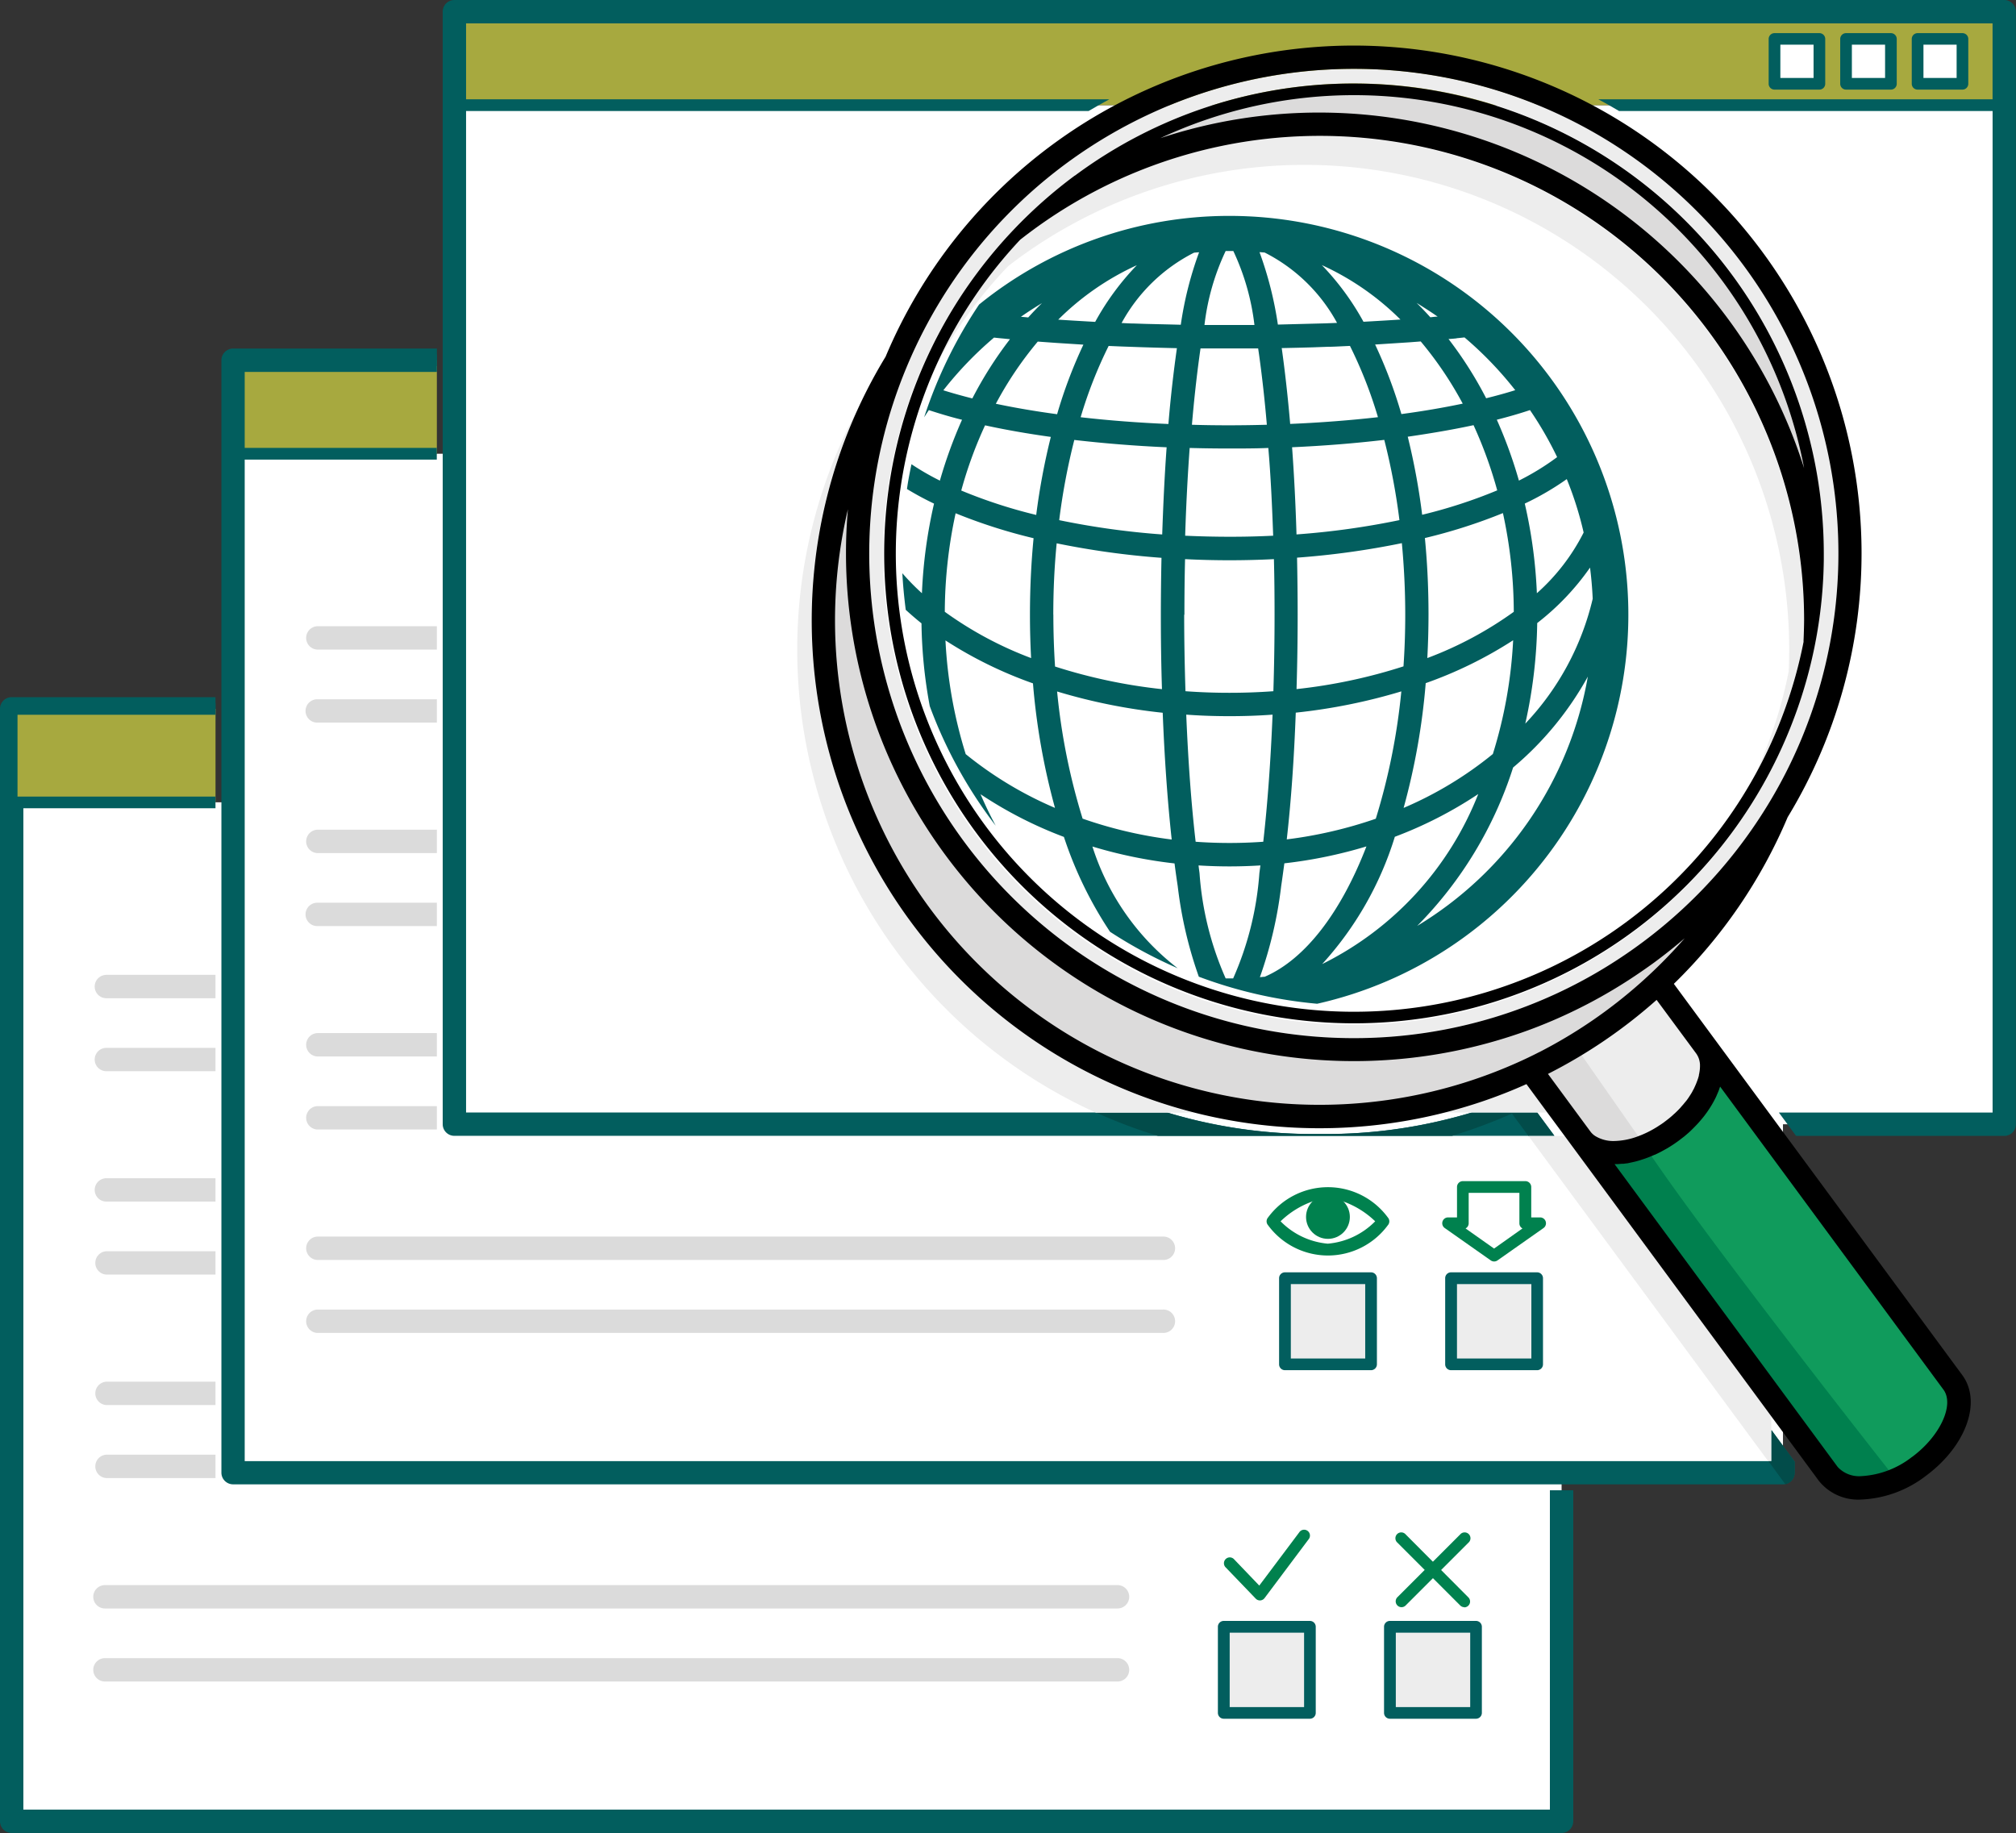 <svg xmlns="http://www.w3.org/2000/svg" width="59.623" height="54.21" viewBox="0 0 59.623 54.21">
  <rect x="0" y="0" width="59.623" height="54.21" fill="#333333" stroke="none"/>
  <g id="Group_713" data-name="Group 713" transform="translate(-224.29 -58.458)">
    <g id="Página3" transform="translate(224.29 79.076)">
      <rect id="Rectangle_935" data-name="Rectangle 935" width="45.839" height="30.138" transform="translate(0.345 3.109)" fill="#fff"/>
      <path id="Path_1575" data-name="Path 1575" d="M270.128,124v9.445H224.981V101.236h5.682v-.691h-6.028a.344.344,0,0,0-.345.345v32.9a.345.345,0,0,0,.345.345h45.838a.345.345,0,0,0,.346-.345V124Z" transform="translate(-224.29 -100.545)" fill="#025e5e"/>
      <path id="Path_1576" data-name="Path 1576" d="M299.242,152.909a.171.171,0,0,1-.125-.053l-.9-.936a.173.173,0,0,1,.249-.239l.756.789,1.18-1.572a.173.173,0,1,1,.276.207l-1.3,1.735a.173.173,0,0,1-.127.069Z" transform="translate(-261.979 -126.196)" fill="#00814e"/>
      <path id="Path_1577" data-name="Path 1577" d="M310.581,153.19a.172.172,0,0,1-.122-.051l-1.857-1.857a.173.173,0,1,1,.244-.244L310.7,152.9a.173.173,0,0,1-.122.295Z" transform="translate(-267.273 -126.277)" fill="#00814e"/>
      <path id="Path_1578" data-name="Path 1578" d="M308.723,153.19a.173.173,0,0,1-.122-.295l1.857-1.857a.173.173,0,1,1,.244.244l-1.857,1.857A.172.172,0,0,1,308.723,153.19Z" transform="translate(-267.273 -126.277)" fill="#00814e"/>
      <path id="Path_1579" data-name="Path 1579" d="M230.352,117.307h3.227V118h-3.227a.345.345,0,0,1,0-.691Z" transform="translate(-227.206 -109.096)" fill="#dbdbdb"/>
      <path id="Path_1580" data-name="Path 1580" d="M230.352,121.715h3.227v.691h-3.227a.345.345,0,1,1,0-.691Z" transform="translate(-227.206 -111.344)" fill="#dbdbdb"/>
      <path id="Path_1581" data-name="Path 1581" d="M230.352,129.586h3.227v.691h-3.227a.345.345,0,1,1,0-.691Z" transform="translate(-227.206 -115.359)" fill="#dbdbdb"/>
      <path id="Path_1582" data-name="Path 1582" d="M230.352,133.994h3.227v.691h-3.227a.346.346,0,0,1,0-.691Z" transform="translate(-227.206 -117.608)" fill="#dbdbdb"/>
      <path id="Path_1583" data-name="Path 1583" d="M230.352,141.869h3.227v.691h-3.227a.346.346,0,0,1,0-.691Z" transform="translate(-227.206 -121.625)" fill="#dbdbdb"/>
      <path id="Path_1584" data-name="Path 1584" d="M230.352,146.277h3.227v.691h-3.227a.346.346,0,0,1,0-.691Z" transform="translate(-227.206 -123.874)" fill="#dbdbdb"/>
      <path id="Path_1585" data-name="Path 1585" d="M260.213,154.842H230.266a.345.345,0,1,1,0-.691h29.947a.345.345,0,1,1,0,.691Z" transform="translate(-227.162 -127.891)" fill="#dbdbdb"/>
      <path id="Path_1586" data-name="Path 1586" d="M260.213,159.25H230.266a.345.345,0,1,1,0-.691h29.947a.345.345,0,1,1,0,.691Z" transform="translate(-227.162 -130.139)" fill="#dbdbdb"/>
      <rect id="Rectangle_936" data-name="Rectangle 936" width="2.548" height="2.548" transform="translate(36.191 27.491)" fill="#ededed"/>
      <path id="Path_1587" data-name="Path 1587" d="M300.537,156.311h-2.548a.173.173,0,0,0-.173.172v2.548a.174.174,0,0,0,.173.173h2.548a.173.173,0,0,0,.173-.173v-2.548A.173.173,0,0,0,300.537,156.311Zm-.172,2.548h-2.2v-2.2h2.2Z" transform="translate(-261.797 -128.992)" fill="#025e5e"/>
      <rect id="Rectangle_937" data-name="Rectangle 937" width="2.548" height="2.548" transform="translate(41.105 27.491)" fill="#ededed"/>
      <path id="Path_1588" data-name="Path 1588" d="M310.567,156.311h-2.548a.173.173,0,0,0-.172.172v2.548a.173.173,0,0,0,.172.173h2.548a.174.174,0,0,0,.173-.173v-2.548A.173.173,0,0,0,310.567,156.311Zm-.172,2.548h-2.2v-2.2h2.2Z" transform="translate(-266.914 -128.992)" fill="#025e5e"/>
      <rect id="Rectangle_938" data-name="Rectangle 938" width="6.028" height="2.764" transform="translate(0.346 0.345)" fill="#a7a93f"/>
      <path id="Path_1589" data-name="Path 1589" d="M224.643,100.9v3.11h6.2v-.345h-5.855v-2.419h5.855V100.9Z" transform="translate(-224.47 -100.725)" fill="#025e5e"/>
    </g>
    <g id="Página2" transform="translate(230.836 68.767)">
      <rect id="Rectangle_939" data-name="Rectangle 939" width="45.839" height="30.138" transform="translate(0.346 3.11)" fill="#fff"/>
      <rect id="Rectangle_940" data-name="Rectangle 940" width="6.029" height="2.764" transform="translate(0.345 0.346)" fill="#a7a93f"/>
      <path id="Path_1590" data-name="Path 1590" d="M238.005,79.854v3.11h6.2v-.346h-5.856V80.2h5.856v-.345Z" transform="translate(-237.833 -79.681)" fill="#025e5e"/>
      <path id="Path_1591" data-name="Path 1591" d="M283.493,111.484v.919H238.344V80.192h5.684V79.5H238a.347.347,0,0,0-.345.345v32.9a.346.346,0,0,0,.345.345h45.84a.3.3,0,0,0,.068-.007h0a.348.348,0,0,0,.276-.339v-.327Z" transform="translate(-237.653 -79.501)" fill="#025e5e"/>
      <path id="Path_1592" data-name="Path 1592" d="M243.083,96.263h3.538v.691h-3.538a.346.346,0,0,1,0-.691Z" transform="translate(-240.247 -88.052)" fill="#dbdbdb"/>
      <path id="Path_1593" data-name="Path 1593" d="M243.083,100.672h3.538v.691h-3.538a.345.345,0,0,1,0-.691Z" transform="translate(-240.247 -90.301)" fill="#dbdbdb"/>
      <path id="Path_1594" data-name="Path 1594" d="M243.083,108.546h3.538v.691h-3.538a.346.346,0,0,1,0-.691Z" transform="translate(-240.247 -94.317)" fill="#dbdbdb"/>
      <path id="Path_1595" data-name="Path 1595" d="M243.083,112.955h3.538v.691h-3.538a.345.345,0,0,1,0-.691Z" transform="translate(-240.247 -96.567)" fill="#dbdbdb"/>
      <path id="Path_1596" data-name="Path 1596" d="M243.083,120.826h3.538v.691h-3.538a.346.346,0,0,1,0-.691Z" transform="translate(-240.247 -100.582)" fill="#dbdbdb"/>
      <path id="Path_1597" data-name="Path 1597" d="M243.083,125.234h3.538v.691h-3.538a.346.346,0,0,1,0-.691Z" transform="translate(-240.247 -102.83)" fill="#dbdbdb"/>
      <path id="Path_1598" data-name="Path 1598" d="M268.09,133.8H243.083a.346.346,0,0,1,0-.691H268.09a.346.346,0,1,1,0,.691Z" transform="translate(-240.247 -106.847)" fill="#dbdbdb"/>
      <path id="Path_1599" data-name="Path 1599" d="M268.09,138.207H243.083a.346.346,0,0,1,0-.691H268.09a.346.346,0,1,1,0,.691Z" transform="translate(-240.247 -109.096)" fill="#dbdbdb"/>
      <rect id="Rectangle_941" data-name="Rectangle 941" width="2.548" height="2.548" transform="translate(31.454 27.492)" fill="#ededed"/>
      <path id="Path_1600" data-name="Path 1600" d="M304.23,135.267h-2.548a.173.173,0,0,0-.172.173v2.548a.173.173,0,0,0,.172.173h2.548a.174.174,0,0,0,.173-.173V135.44A.174.174,0,0,0,304.23,135.267Zm-.173,2.548h-2.2v-2.2h2.2Z" transform="translate(-270.227 -107.948)" fill="#025e5e"/>
      <rect id="Rectangle_942" data-name="Rectangle 942" width="2.548" height="2.548" transform="translate(36.367 27.492)" fill="#ededed"/>
      <path id="Path_1601" data-name="Path 1601" d="M314.259,135.267H311.71a.173.173,0,0,0-.172.173v2.548a.173.173,0,0,0,.172.173h2.548a.174.174,0,0,0,.173-.173V135.44A.174.174,0,0,0,314.259,135.267Zm-.172,2.548h-2.2v-2.2h2.2Z" transform="translate(-275.343 -107.948)" fill="#025e5e"/>
      <path id="Path_1602" data-name="Path 1602" d="M304.344,131.026a2.2,2.2,0,0,0-3.544,0,.174.174,0,0,0,0,.228,2.2,2.2,0,0,0,3.544,0A.173.173,0,0,0,304.344,131.026Zm-1.773.775a2.23,2.23,0,0,1-1.4-.662,2.608,2.608,0,0,1,.938-.585,1.486,1.486,0,0,1,.46-.076,1.507,1.507,0,0,1,.46.076,2.643,2.643,0,0,1,.94.585A2.233,2.233,0,0,1,302.572,131.8Z" transform="translate(-269.844 -105.329)" fill="#00814e"/>
      <circle id="Ellipse_77" data-name="Ellipse 77" cx="0.648" cy="0.648" r="0.648" transform="translate(32.08 25.033)" fill="#00814e"/>
      <path id="Path_1603" data-name="Path 1603" d="M314.42,130.956a.172.172,0,0,0-.164-.121h-.264v-.9a.174.174,0,0,0-.173-.173h-1.85a.173.173,0,0,0-.172.173v.9h-.265a.171.171,0,0,0-.164.121.173.173,0,0,0,.066.193l1.361.957a.173.173,0,0,0,.2,0l1.361-.957A.173.173,0,0,0,314.42,130.956Zm-1.527.8-.843-.595a.172.172,0,0,0,.092-.152v-.9h1.5v.9a.169.169,0,0,0,.091.152Z" transform="translate(-275.252 -105.14)" fill="#00814e"/>
    </g>
    <g id="Página1" transform="translate(237.383 58.458)">
      <rect id="Rectangle_943" data-name="Rectangle 943" width="45.839" height="30.138" transform="translate(0.345 3.111)" fill="#fff"/>
      <rect id="Rectangle_944" data-name="Rectangle 944" width="45.838" height="2.764" transform="translate(0.346 0.346)" fill="#a7a93f"/>
      <path id="Path_1604" data-name="Path 1604" d="M251.371,58.811v3.11H270.3c.1-.059.2-.118.3-.173s.208-.116.313-.173h-19.2V59.156h45.493v2.419H285.375c.105.055.211.114.314.173s.2.114.3.173h11.568v-3.11Z" transform="translate(-251.198 -58.638)" fill="#025e5e"/>
      <rect id="Rectangle_945" data-name="Rectangle 945" width="1.326" height="1.327" transform="translate(43.621 1.152)" fill="#fff"/>
      <path id="Path_1605" data-name="Path 1605" d="M341.208,60.458h-1.327a.172.172,0,0,0-.173.172v1.325a.172.172,0,0,0,.173.173h1.327a.172.172,0,0,0,.172-.173V60.63A.172.172,0,0,0,341.208,60.458Zm-.173,1.325h-.981V60.8h.981Z" transform="translate(-296.261 -59.478)" fill="#025e5e"/>
      <rect id="Rectangle_946" data-name="Rectangle 946" width="1.326" height="1.327" transform="translate(41.504 1.152)" fill="#fff"/>
      <path id="Path_1606" data-name="Path 1606" d="M336.888,60.458h-1.327a.172.172,0,0,0-.173.172v1.325a.172.172,0,0,0,.173.173h1.327a.172.172,0,0,0,.172-.173V60.63A.172.172,0,0,0,336.888,60.458Zm-.173,1.325h-.982V60.8h.982Z" transform="translate(-294.057 -59.478)" fill="#025e5e"/>
      <rect id="Rectangle_947" data-name="Rectangle 947" width="1.326" height="1.327" transform="translate(39.388 1.152)" fill="#fff"/>
      <path id="Path_1607" data-name="Path 1607" d="M332.568,60.458h-1.327a.172.172,0,0,0-.173.172v1.325a.172.172,0,0,0,.173.173h1.327a.172.172,0,0,0,.173-.173V60.63A.172.172,0,0,0,332.568,60.458Zm-.172,1.325h-.982V60.8h.982Z" transform="translate(-291.853 -59.478)" fill="#025e5e"/>
      <path id="Path_1608" data-name="Path 1608" d="M297.2,58.458H251.363a.345.345,0,0,0-.345.345v32.9a.344.344,0,0,0,.345.346H283.9l-.384-.518-.128-.173h-1.933c-.205.062-.414.119-.625.173a14.893,14.893,0,0,1-3.706.464h-.345a14.979,14.979,0,0,1-3.714-.464c-.209-.054-.416-.111-.62-.173H251.709V59.149h45.147V91.36h-6.321l.509.691H297.2a.344.344,0,0,0,.345-.346V58.8A.345.345,0,0,0,297.2,58.458Zm-45.665.518v2.419h.173V59.149h45.147v2.246h.173V58.976Z" transform="translate(-251.018 -58.458)" fill="#025e5e"/>
      <path id="Path_1609" data-name="Path 1609" d="M288.435,71.492a11.734,11.734,0,0,0-7.4,2.621,13.5,13.5,0,0,0-1.626,3.336c.045-.071.092-.142.14-.213.306.1.634.2.981.285a13.632,13.632,0,0,0-.655,1.8,7.725,7.725,0,0,1-.84-.485c-.051.242-.1.487-.133.733a8.836,8.836,0,0,0,.8.432,14.364,14.364,0,0,0-.358,2.65,6.829,6.829,0,0,1-.579-.591c.019.364.055.726.1,1.082.148.135.3.267.466.4a14.311,14.311,0,0,0,.245,2.45,13.447,13.447,0,0,0,1.95,3.534c-.162-.3-.311-.61-.449-.931a12.173,12.173,0,0,0,2.466,1.263,11.593,11.593,0,0,0,1.365,2.806,13.51,13.51,0,0,0,2,1.078,7.357,7.357,0,0,1-2.522-3.6,13.646,13.646,0,0,0,2.429.5c.029.231.061.454.094.672a12.259,12.259,0,0,0,.624,2.678,13.368,13.368,0,0,0,3.5.8,11.794,11.794,0,0,0-2.593-23.3Zm10.747,11.323a8.04,8.04,0,0,1-1.994,3.693,14.483,14.483,0,0,0,.353-2.975,7.5,7.5,0,0,0,1.562-1.64C299.142,82.2,299.168,82.5,299.182,82.815Zm-.268-1.959a6.045,6.045,0,0,1-1.383,1.795A14.4,14.4,0,0,0,297.173,80a8.246,8.246,0,0,0,1.242-.724A10.2,10.2,0,0,1,298.914,80.856Zm-.784-2.23A7.53,7.53,0,0,1,297,79.32a13.565,13.565,0,0,0-.654-1.8c.347-.088.676-.183.981-.285A10.518,10.518,0,0,1,298.13,78.626Zm-7.895-.981c-.069-.805-.154-1.558-.25-2.244h.023l.454-.01.446-.012.437-.016c.157,0,.313-.01.466-.017l.192-.009a12.984,12.984,0,0,1,.828,2.108C292,77.539,291.131,77.606,290.235,77.644Zm2.783.472a19.141,19.141,0,0,1,.448,2.372,23.2,23.2,0,0,1-3.044.423c-.027-.9-.071-1.759-.131-2.578C291.233,78.292,292.149,78.218,293.018,78.116ZM290.4,86.183a16.918,16.918,0,0,0,3.122-.629,18.916,18.916,0,0,1-.755,3.766,12.913,12.913,0,0,1-2.633.611C290.262,88.8,290.351,87.53,290.4,86.183Zm.023-.7c.022-.717.033-1.453.033-2.2,0-.57-.007-1.132-.018-1.684a24.183,24.183,0,0,0,3.1-.429c.064.684.1,1.391.1,2.113q0,.78-.052,1.531A15.827,15.827,0,0,1,290.427,85.486Zm3.816-.171a12.275,12.275,0,0,0,2.59-1.27,13.533,13.533,0,0,1-.6,3.364A10.976,10.976,0,0,1,293.59,89,19.949,19.949,0,0,0,294.243,85.315Zm-.53-7.289c.689-.1,1.342-.211,1.949-.342a12.655,12.655,0,0,1,.7,1.928,14.822,14.822,0,0,1-2.22.722A19.686,19.686,0,0,0,293.713,78.026Zm.582,6.541q.034-.63.035-1.28c0-.777-.036-1.534-.107-2.265a15.917,15.917,0,0,0,2.308-.738,13.87,13.87,0,0,1,.321,2.92A10.918,10.918,0,0,1,294.295,84.567Zm.866-9.454c.08-.007.155-.016.234-.024a10.739,10.739,0,0,1,1.5,1.56c-.269.085-.558.164-.86.239a11.472,11.472,0,0,0-1.113-1.752C295,75.129,295.081,75.122,295.16,75.113Zm-.561-.639c-.07,0-.143.012-.216.019-.131-.146-.268-.289-.406-.425C294.189,74.2,294.4,74.332,294.6,74.474Zm-.5.734a10.78,10.78,0,0,1,1.242,1.839c-.567.119-1.173.223-1.814.309a13.957,13.957,0,0,0-.777-2.057l1.021-.066Zm-.6-.648c-.356.024-.721.045-1.093.066a7.832,7.832,0,0,0-1.232-1.676A7.972,7.972,0,0,1,293.5,74.561Zm-4.017-1.982h0a5.01,5.01,0,0,1,2.142,2.081h0c-.119.005-.239.01-.358.014l-1.121.029-.271.007h0a10.754,10.754,0,0,0-.543-2.142Zm.25,8.375q-.641.032-1.3.031t-1.3-.031c.028-.9.073-1.772.133-2.595q.578.016,1.162.016c.39,0,.779,0,1.164-.016C289.66,79.182,289.7,80.054,289.732,80.954ZM287.7,74.719a7,7,0,0,1,.627-2.189h.226a7.056,7.056,0,0,1,.625,2.189v0c-.245,0-1.234,0-1.478,0v0Zm-.112.693h0c.282,0,1.422,0,1.7,0h0c.01.074.023.152.033.23.086.624.162,1.3.224,2.027q-.549.015-1.109.016c-.371,0-.741-.005-1.107-.016.062-.724.136-1.4.222-2.027C287.561,75.564,287.573,75.486,287.583,75.412ZM285.7,72.95a7.818,7.818,0,0,0-1.232,1.676c-.373-.021-.737-.042-1.093-.066A7.98,7.98,0,0,1,285.7,72.95ZM284.119,75.3a13.957,13.957,0,0,0-.777,2.057c-.639-.086-1.247-.19-1.812-.309a10.635,10.635,0,0,1,1.24-1.839l.5.036C283.433,75.257,284,75.291,284.119,75.3Zm-.268,2.818c.869.1,1.787.176,2.73.217-.06.819-.1,1.683-.131,2.578a23.215,23.215,0,0,1-3.046-.423A19.21,19.21,0,0,1,283.851,78.116Zm-.955-4.048c-.14.136-.276.278-.408.425-.072-.007-.145-.014-.216-.019C282.476,74.331,282.683,74.2,282.9,74.068Zm-2.92,2.581a10.716,10.716,0,0,1,1.5-1.56c.076.009.155.017.233.024s.157.016.239.023a11.474,11.474,0,0,0-1.113,1.752C280.534,76.814,280.246,76.734,279.976,76.649Zm1.235,1.035c.6.131,1.258.247,1.945.342a19.786,19.786,0,0,0-.432,2.308,14.868,14.868,0,0,1-2.217-.722A12.3,12.3,0,0,1,281.212,77.684Zm-.871,2.6a15.908,15.908,0,0,0,2.306.738c-.071.731-.107,1.488-.107,2.265q0,.65.034,1.28A10.882,10.882,0,0,1,280.02,83.2,13.967,13.967,0,0,1,280.341,80.284Zm.3,7.128a13.558,13.558,0,0,1-.6-3.367,12.312,12.312,0,0,0,2.588,1.27A19.984,19.984,0,0,0,283.279,89,11.078,11.078,0,0,1,280.642,87.412Zm2.589-4.126c0-.722.033-1.428.1-2.113a24.237,24.237,0,0,0,3.1.429q-.018.829-.019,1.684c0,.747.01,1.482.033,2.2a15.852,15.852,0,0,1-3.162-.669Q283.232,84.065,283.231,83.286Zm.868,6.033a18.747,18.747,0,0,1-.755-3.764,16.932,16.932,0,0,0,3.123.629c.053,1.346.142,2.614.266,3.749A12.788,12.788,0,0,1,284.1,89.319Zm2.536-11.675c-.9-.038-1.769-.105-2.595-.2a13.026,13.026,0,0,1,.828-2.108l.211.009c.148.007.3.012.449.017s.315.012.473.016c.28.009.563.016.848.023h.038C286.789,76.084,286.7,76.838,286.634,77.644ZM287,74.711l-.271-.007-.758-.018-.364-.012c-.12,0-.239-.009-.358-.014h0a5.022,5.022,0,0,1,2.142-2.08h0c.05-.005.1-.009.15-.012A10.561,10.561,0,0,0,287,74.709Zm.107,8.575c0-.555.005-1.1.019-1.643.432.022.871.033,1.313.033s.881-.011,1.315-.033c.014.54.019,1.088.019,1.643,0,.767-.012,1.525-.035,2.263q-.64.047-1.3.047t-1.3-.047C287.115,84.812,287.1,84.053,287.1,83.286Zm.059,2.956c.418.031.843.045,1.273.045s.855-.014,1.275-.045c-.055,1.354-.147,2.628-.275,3.759q-.5.036-1,.036c-.337,0-.67-.012-1-.036C287.308,88.87,287.217,87.6,287.161,86.243Zm1.387,7.8c-.038,0-.076,0-.114,0s-.076,0-.112,0a9.272,9.272,0,0,1-.773-3.111c-.01-.076-.021-.152-.029-.23.3.019.607.029.914.029s.613-.01.916-.029c-.011.078-.021.154-.031.23A9.324,9.324,0,0,1,288.549,94.041Zm.935-.048h0c-.049,0-.1.009-.149.012a12.338,12.338,0,0,0,.63-2.695c.033-.218.062-.441.094-.672a13.657,13.657,0,0,0,2.427-.5C291.741,92.078,290.688,93.472,289.483,93.993Zm1.688-.37a9.916,9.916,0,0,0,2.154-3.77h0a12.151,12.151,0,0,0,2.467-1.264A9.477,9.477,0,0,1,291.172,93.623Zm2.8-1.119a11.712,11.712,0,0,0,2.852-4.7,9.5,9.5,0,0,0,2.21-2.688A10.774,10.774,0,0,1,293.974,92.5Z" transform="translate(-265.171 -65.107)" fill="#025e5e"/>
    </g>
    <g id="Lupa" transform="translate(247.865 59.804)">
      <path id="Path_1610" data-name="Path 1610" d="M303.64,125.795l-.128-.173h-1.933c-.206.062-.415.119-.626.173a14.89,14.89,0,0,1-3.706.464H296.9a14.979,14.979,0,0,1-3.714-.464c-.209-.054-.416-.111-.62-.173h-2.1a14.736,14.736,0,0,0,1.832.691h8.691a15.265,15.265,0,0,0,1.776-.66l.487.66h.767Z" transform="translate(-281.625 -94.066)" fill="#024c4a"/>
      <path id="Path_1611" data-name="Path 1611" d="M320.771,121.729c-1.017.752-2.218.85-2.681.221l-1.4-1.9c-.463-.626-.012-1.744,1.005-2.493s2.217-.85,2.68-.223l1.4,1.9C322.238,119.861,321.789,120.979,320.771,121.729Z" transform="translate(-294.908 -89.628)" fill="#ededed"/>
      <path id="Path_1612" data-name="Path 1612" d="M323.75,135.325v1.325h-.092l-6.247-8.474v0l-.841-1.142h1.068l.206.28Z" transform="translate(-294.94 -94.785)" fill="#ededed"/>
      <path id="Path_1613" data-name="Path 1613" d="M331.823,145.727v.327a.348.348,0,0,1-.276.339h0l-.5-.684h.092v-.919Z" transform="translate(-302.321 -103.843)" fill="#024c4a"/>
      <path id="Path_1614" data-name="Path 1614" d="M287.864,66.665a14.253,14.253,0,0,0-8.857,3.073,13.564,13.564,0,0,0-2.479,3.7,13.566,13.566,0,0,1,2.133-2.927,14.331,14.331,0,0,1,23.079,11.99,13.456,13.456,0,0,1-.973,3.006,13.517,13.517,0,0,0,1.41-3.889v-.005c.01-.207.015-.416.015-.625A14.344,14.344,0,0,0,287.864,66.665Zm6.12,28.042a14.6,14.6,0,0,1-2.414.84H294.6ZM272.844,80.992a14.939,14.939,0,0,1,1.379-6.285c-.052.1-.1.2-.156.3a15.036,15.036,0,0,0,6.511,20.218q.337.173.68.326h2.89A15.045,15.045,0,0,1,272.844,80.992Z" transform="translate(-272.415 -63.99)" fill="#ededed"/>
      <path id="Path_1615" data-name="Path 1615" d="M323.422,121.64l7.315,9.921c.462.627.013,1.744-1,2.494s-2.218.849-2.68.222l-7.315-9.922c.463.629,1.663.529,2.681-.221S323.886,122.269,323.422,121.64Z" transform="translate(-296.555 -92.034)" fill="#109b5c"/>
      <path id="Path_1616" data-name="Path 1616" d="M319.976,123.381a1.59,1.59,0,0,1-1.885-.224l-1.4-1.9c-.364-.493-.162-1.287.436-1.97l2.7,3.867C319.874,123.226,319.922,123.3,319.976,123.381Z" transform="translate(-294.908 -90.835)" fill="#dcdbdb"/>
      <path id="Path_1617" data-name="Path 1617" d="M329.061,137.276c-.827.368-1.645.323-2.009-.17l-7.315-9.921a1.59,1.59,0,0,0,1.885.225C323.375,130.068,329.061,137.276,329.061,137.276Z" transform="translate(-296.555 -94.863)" fill="#00804e"/>
      <path id="Path_1618" data-name="Path 1618" d="M302.191,93.634c-.142.337-.3.672-.467,1A14.674,14.674,0,0,1,275.6,81.261l.023-.039c.164-.321.34-.634.525-.937a14.733,14.733,0,0,0-.468,10.072h0a14.675,14.675,0,0,0,26.508,3.277Z" transform="translate(-273.219 -70.938)" fill="#dcdbdb"/>
      <path id="Path_1619" data-name="Path 1619" d="M291.105,62.616a14.333,14.333,0,1,0,14.329,14.329A14.3,14.3,0,0,0,291.105,62.616Zm13.026,19.168v0a13.9,13.9,0,1,1-24.574-12.565l0,0a14.041,14.041,0,0,1,3.291-3.45l.005,0A13.889,13.889,0,0,1,305,76.945c0,.052,0,.105,0,.157v.014A13.772,13.772,0,0,1,304.132,81.784Z" transform="translate(-274.64 -61.925)" fill="#ededed"/>
      <path id="Path_1620" data-name="Path 1620" d="M310.249,77.575a14.061,14.061,0,0,1-.074,1.437A14.677,14.677,0,0,0,287.4,67.323a13.723,13.723,0,0,1,22.847,10.252Z" transform="translate(-280.06 -62.555)" fill="#dcdbdb"/>
      <path id="Path_1621" data-name="Path 1621" d="M307.322,100.527l-7.315-9.922-1.216-1.65a15.064,15.064,0,0,0,3.365-4.927,15.018,15.018,0,1,0-26.677-13.621,15.017,15.017,0,0,0,16.538,22.354,14.694,14.694,0,0,0,2.414-.84l.618.84.511.691.206.28,7.314,9.922a1.488,1.488,0,0,0,1.244.553,3.362,3.362,0,0,0,1.919-.7C307.433,102.628,307.906,101.32,307.322,100.527ZM276.1,70.717a14.329,14.329,0,0,1,27.174,8.8,14.187,14.187,0,0,1-1.737,4.2,14.438,14.438,0,0,1-4.289,4.444,14.232,14.232,0,0,1-7.921,2.4A14.326,14.326,0,0,1,276.1,70.717Zm18.71,20.257c-.219.113-.444.22-.67.32a14.329,14.329,0,0,1-19.776-16.374q-.057.645-.057,1.3a15.021,15.021,0,0,0,19.917,14.2c.334-.114.662-.242.983-.379a14.979,14.979,0,0,0,2.251-1.2c.248-.161.492-.329.729-.5.318-.233.627-.479.924-.734q-.373.428-.779.826c-.171.168-.347.332-.527.492A14.387,14.387,0,0,1,294.811,90.975Zm1.65,2.478a.54.54,0,0,1-.138-.131l-.413-.56-.841-1.142a15.117,15.117,0,0,0,3.213-2.189l1.17,1.584h0a.483.483,0,0,1,.029.045.581.581,0,0,1,.074.2.622.622,0,0,1,.01.081c0,.019,0,.038,0,.059a1.031,1.031,0,0,1-.014.155.924.924,0,0,1-.018.094.057.057,0,0,0,0,.015c-.01.044-.024.089-.04.133s-.033.09-.053.137-.029.064-.045.1-.035.066-.052.1-.036.064-.059.1l-.047.073c-.033.049-.068.1-.106.142l-.057.069a.186.186,0,0,1-.024.027l-.076.088c-.044.047-.088.092-.137.137a.259.259,0,0,1-.035.031c-.043.042-.088.081-.134.119s-.1.078-.149.116-.11.079-.166.114c-.038.026-.076.05-.116.073-.025.015-.048.029-.074.043a2.939,2.939,0,0,1-.42.195,2.129,2.129,0,0,1-.732.144A1.028,1.028,0,0,1,296.461,93.453Zm9.374,9.495a2.67,2.67,0,0,1-1.51.568.86.86,0,0,1-.687-.271l-6.6-8.958c.031,0,.062,0,.094,0l.117-.009.05,0,.088-.012c.04,0,.079-.014.119-.021l.121-.027c.052-.012.1-.026.155-.042l.086-.028c.048-.015.1-.033.145-.051.071-.026.14-.055.211-.087l.007,0c.118-.053.233-.116.349-.181l.024-.014c.112-.067.223-.14.33-.219.045-.033.088-.068.131-.1s.085-.069.126-.105a1.574,1.574,0,0,0,.119-.109l0,0c.038-.036.074-.073.109-.109s.074-.076.109-.116c.064-.073.126-.145.183-.221l.012-.017c.031-.04.06-.081.088-.123a2.94,2.94,0,0,0,.2-.339c.017-.033.033-.066.047-.1s.029-.066.043-.1a1.114,1.114,0,0,0,.045-.124.3.3,0,0,0,.014-.038l6.6,8.955C307.1,101.395,306.667,102.334,305.835,102.948Z" transform="translate(-272.862 -61.205)"/>
      <path id="Path_1622" data-name="Path 1622" d="M291.555,63.5a13.813,13.813,0,0,0-8.249,2.721l-.005,0a14.041,14.041,0,0,0-3.291,3.45l0,0a13.895,13.895,0,1,0,24.574,12.565v0a13.77,13.77,0,0,0,.869-4.668v-.014c0-.052,0-.105,0-.157A13.912,13.912,0,0,0,291.555,63.5Zm13.3,16.5v.005a13.55,13.55,0,1,1-23.171-11.884,14.321,14.321,0,0,1,23.186,11.253C304.868,79.585,304.862,79.794,304.852,80ZM290.539,64.358a14.951,14.951,0,0,0-4.709.757,13.545,13.545,0,0,1,19.04,9.759A15.048,15.048,0,0,0,290.539,64.358Z" transform="translate(-275.089 -62.375)"/>
    </g>
  </g>
</svg>

